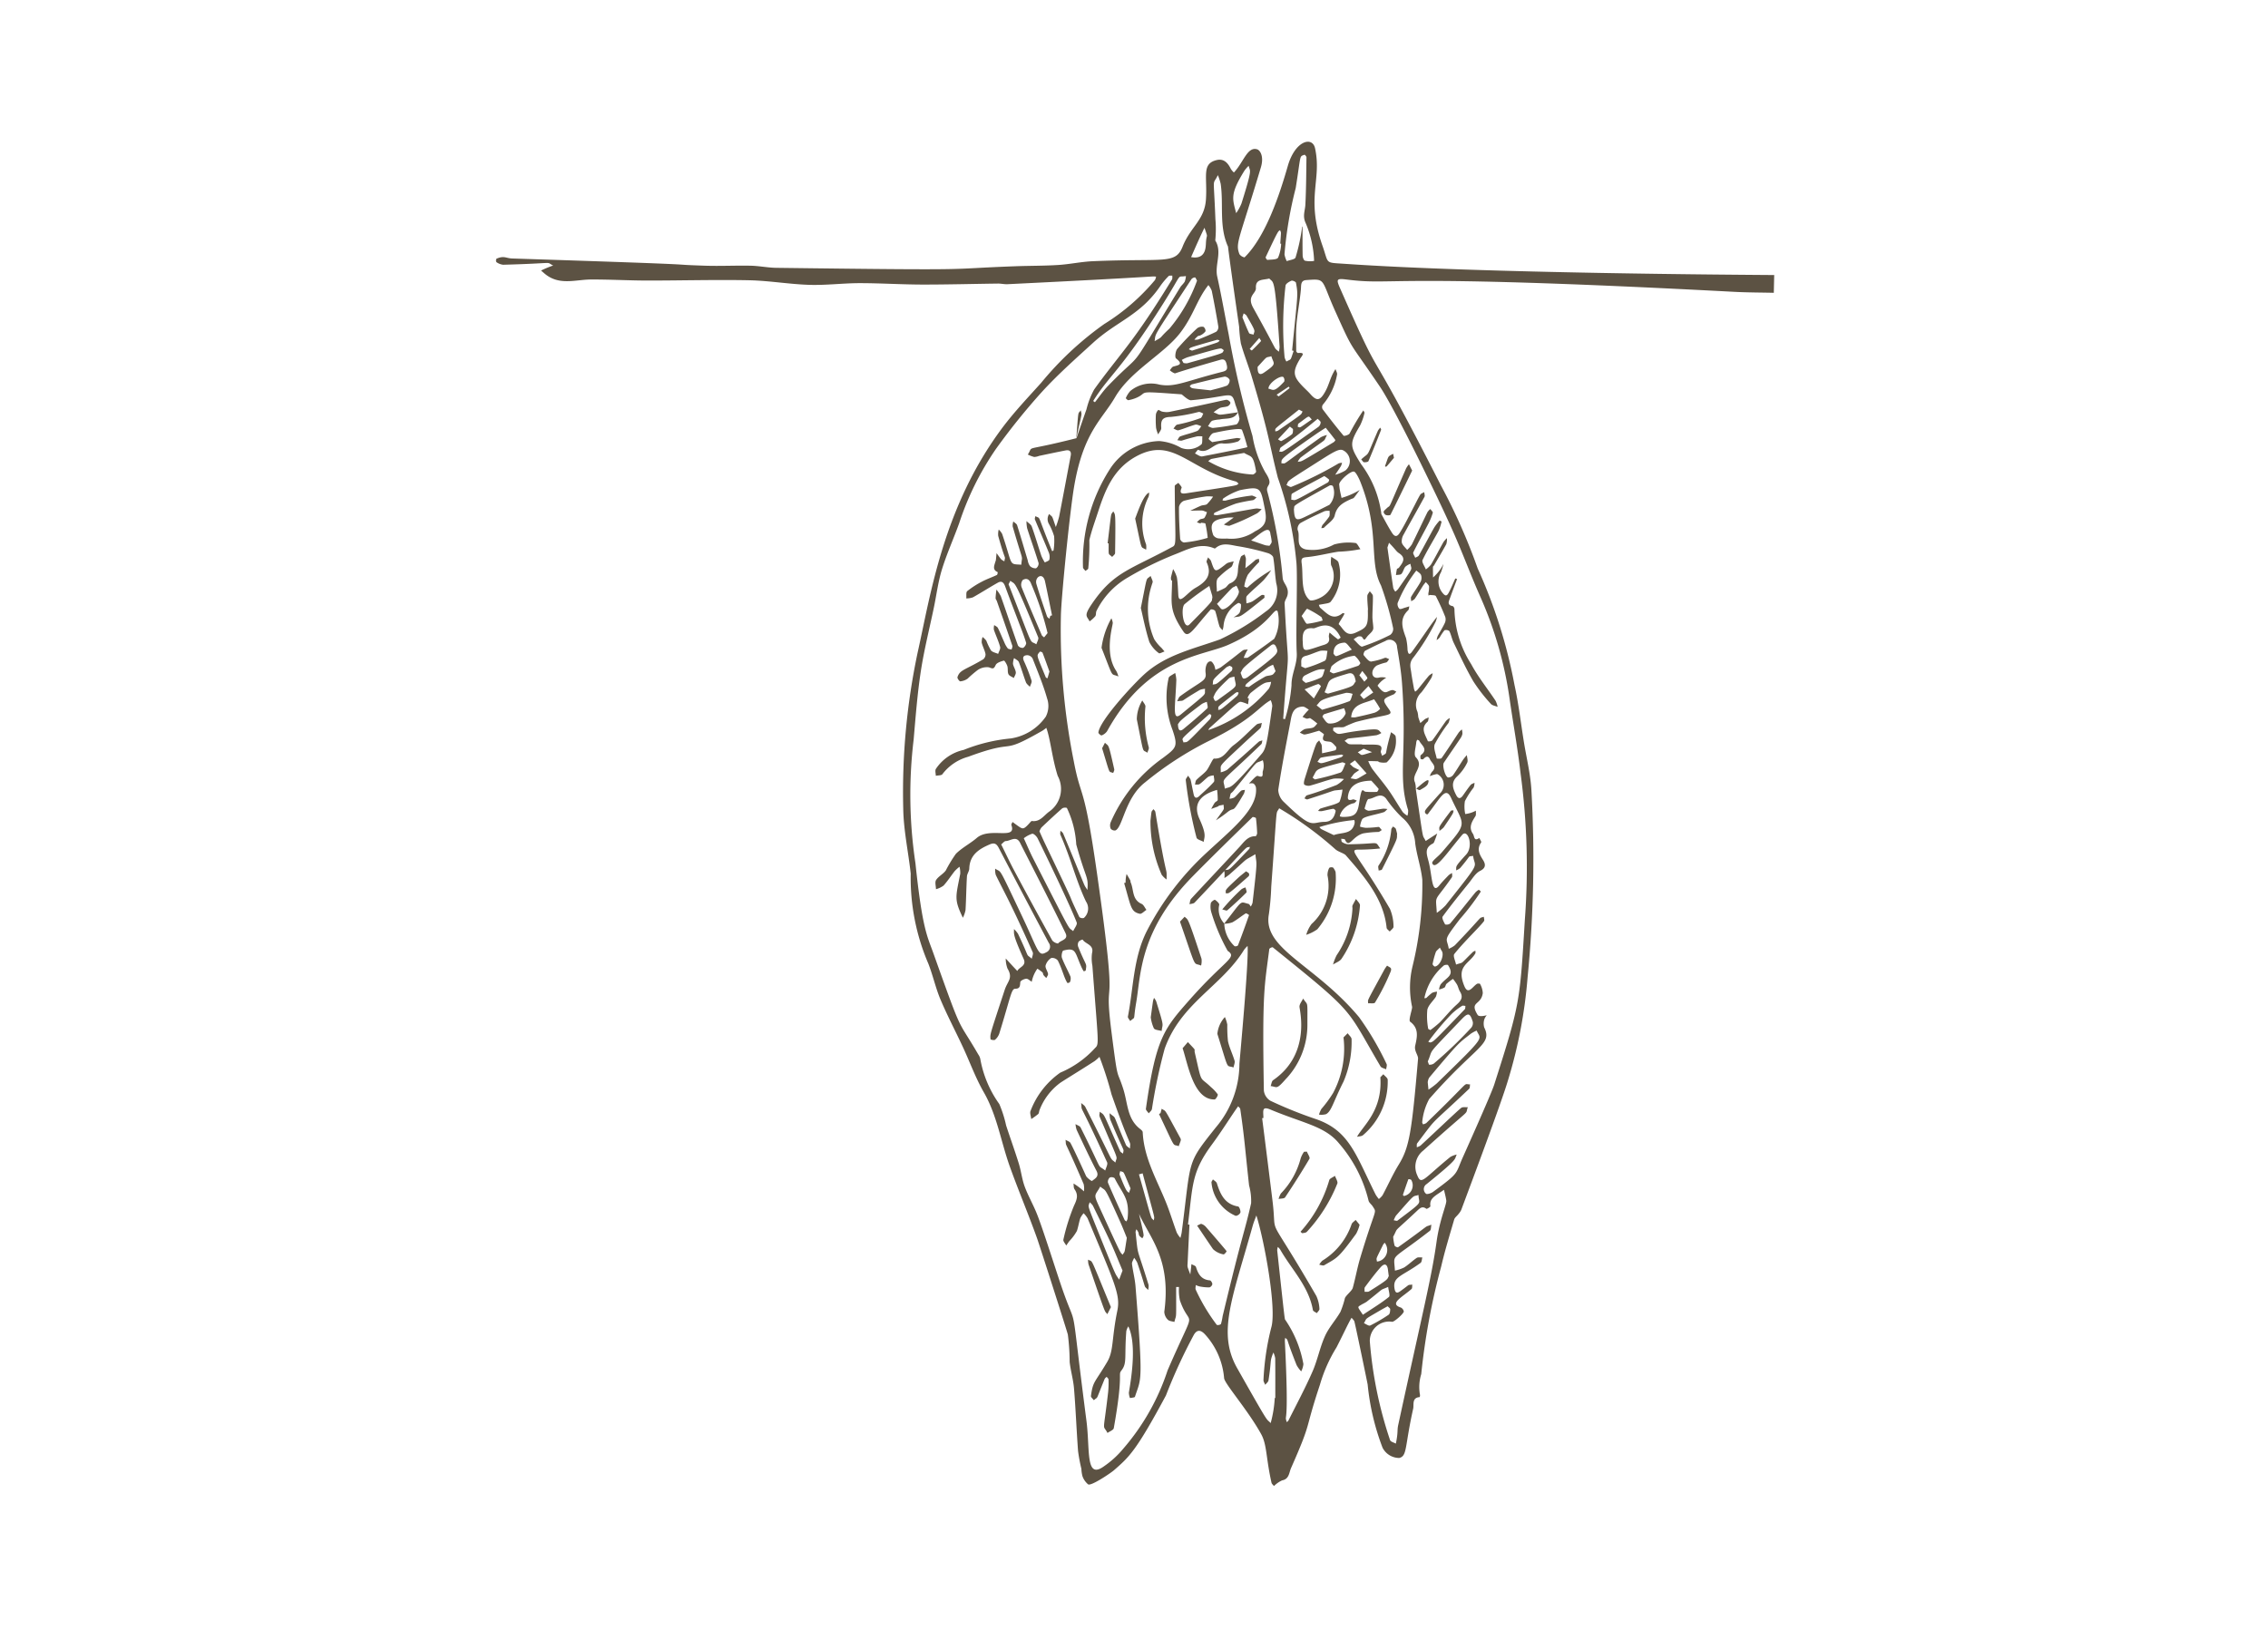 <svg xmlns="http://www.w3.org/2000/svg" xmlns:xlink="http://www.w3.org/1999/xlink" width="160" height="115" viewBox="0 0 160 115"><defs><clipPath id="clip-path"><rect id="Rect&#xE1;ngulo_14882" data-name="Rect&#xE1;ngulo 14882" width="160" height="115" transform="translate(99 8086)" fill="#fff" stroke="#707070" stroke-width="1"></rect></clipPath></defs><g id="Enmascarar_grupo_18262" data-name="Enmascarar grupo 18262" transform="translate(-99 -8086)" clip-path="url(#clip-path)"><path id="Trazado_61228" data-name="Trazado 61228" d="M1092.146,9.406c-2.492-.02-20.562-.121-30.287-.791-1.45-.1-1.119.035-1.579-1.273-1.2-3.41-.03-4.621-.526-6.883-.189-.861-1.406-.544-1.921,1.249-.577,2.011-1.553,4.979-3.053,6.452a.573.573,0,0,1-.36-.228c-.3-.8-.042-.917,1.514-6.127.234-.784-.065-1.2-.255-1.266-.7-.231-.974.927-1.649,1.632a1.262,1.262,0,0,1-.214-.248c-.206-.422-.489-.749-1-.629-1.081.254-.65,1.16-.759,2.786-.1,1.455-1.091,1.921-1.645,3.318-.51,1.286-1.289.811-6.344,1.033-.813.036-1.619.214-2.432.265-.992.063-1.988.052-2.982.088-5.471.2-1.826.305-16.9.113-.6-.007-1.205-.136-1.809-.149-1.066-.022-2.133.033-3.2,0-3.476-.117,1.932-.007-13.632-.51-.44-.014-.567-.221-1.107.017a.281.281,0,0,0-.009.235,1.016,1.016,0,0,0,.477.19c3.921-.107,2.923-.238,3.531.053a7.487,7.487,0,0,0-.855.356c.128.107.25.221.384.319.985.723,2.078.318,3.139.313,1.336-.006,2.672.072,4.008.074,2.377,0,4.754-.068,7.13-.021,1.423.028,2.841.279,4.264.324,1.182.037,2.369-.119,3.554-.12,1.5,0,3,.1,4.5.1,1.755,0,3.511-.048,5.266-.07.221,0,.445.055.665.044,11.045-.54,10.033-.571,10.478-.534a.744.744,0,0,1-.074.238,14.8,14.8,0,0,1-3.585,3.109,22.9,22.9,0,0,0-4.452,4.152c-.919,1.023-1.873,2.024-2.7,3.122-4.2,5.595-5.1,11.85-6,15.864a47.462,47.462,0,0,0-1.025,11.03c.021,1.537.361,3.069.528,4.606a15.334,15.334,0,0,0,1.241,6.347c.325.828.512,1.712.857,2.531.476,1.129,1.05,2.216,1.568,3.328.5,1.069.9,2.193,1.483,3.21.946,1.645,1.215,3.5,1.84,5.247.606,1.69,1.307,3.347,1.913,5.037.18.5,2.1,6.492,2.183,6.823a15.647,15.647,0,0,1,.128,1.935c.07.631.257,1.25.308,1.882.12,1.467.176,2.939.285,4.407a12.088,12.088,0,0,0,.235,1.253,2.327,2.327,0,0,0,.075.515,1.315,1.315,0,0,0,.4.578c.214.138,1.619-.813,1.827-1,1.056-.927,1.537-1.314,3.662-5.272a37.862,37.862,0,0,1,1.975-4.289c.182-.3.421-.412.787-.015a5.2,5.2,0,0,1,1.342,3.084c.046.408,1.676,2.243,2.619,3.957.407.739.335,1.7.725,3.42.02.086.114.156.173.233a2.047,2.047,0,0,1,.575-.4c.5-.089.486-.541.631-.869,1.528-3.462.9-2.467,2.038-5.881a10.522,10.522,0,0,1,1.173-2.64c.561-1.1.769-1.584,1.053-2.08a1.247,1.247,0,0,1,.194.229c.044.085.945,4.452.946,4.478a17.154,17.154,0,0,0,1.051,4.46,1.327,1.327,0,0,0,1.178.723c.575-.146.378-.785.982-3.477.064-.284-.105-.777.456-.817a.284.284,0,0,0,.023-.166,3.072,3.072,0,0,1,.089-1.454,47.812,47.812,0,0,1,1.411-7.607c.258-1.111.593-2.2.913-3.3.043-.145.2-.254.3-.385a1.276,1.276,0,0,0,.2-.3c.764-2.048,2.79-7.453,3.279-9.082a33.939,33.939,0,0,0,1.4-7.316,85.541,85.541,0,0,0,.268-13.248c-.069-1.136-.35-2.259-.532-3.388-.216-1.333-.368-2.68-.659-4a35.9,35.9,0,0,0-2.594-8.214,41.822,41.822,0,0,0-2.608-5.887c-5.818-11.436-3.7-6.169-7.1-13.88-.282-.642-.257-.715.433-.629,3.589.452,2.088-.469,27.357.87.934.05,1.87.047,2.805.069Zm-25.281,36.263a1.579,1.579,0,0,0-.065-.477c-.282-.589.7-1.1.065-1.761-.176-.183.008-.714.033-1.085a.511.511,0,0,1,.067-.153c.048.024.123.035.141.073.15.32.664.6.114,1.009-.049.037-.035.178-.021.266,0,.02.16.055.186.027.167-.179.342-.288.472,0s.543.519.144.892a.966.966,0,0,0-.148.3c.1-.033.195-.074.3-.1s.206-.062.262-.023a.849.849,0,0,1,.121,1.375c-1.022,1.152-1.06,1.156-1.021,1.326.012.054.129.136.156.123.066-.034.107-.116.157-.18.818-1.057,1.147-1.8,1.526-.976.952,2.064,1.231,1.627-.653,3.83-.278.325-.74.626-.676.78.217.527,1.008-.7,2.1-2,.408-.487.828.792.292,1.376-.864.942-.672.814-.712,1.118a.956.956,0,0,0,.284-.16c.875-1.025.479-.774.916-.863.114.927.667.2-1.947,3.5a4.018,4.018,0,0,1-.615.522c-.071-1.357-.24-.634,1.058-2.5.051-.073.016-.2.021-.308a1.12,1.12,0,0,0-.237.147c-.226.233-.456.466-.659.719-.554.693-.494-.64-.759-1.673-.126-.494-.329-.965.3-1.276.085-.042.121-.2.166-.307.054-.131.094-.268.139-.4-.433.279-.23.148-.812.528-.269-.571-.1.338-.7-3.676Zm-11.71,4.083c-.014.049-.013.113-.044.146-1.7,1.772-1.292,1.383-1.763,1.51a2.091,2.091,0,0,1,.012.544,3.665,3.665,0,0,0,.349-.245c1.519-1.341.862-.862,1.837-1.437.076.842.178.14-.2,3.422a.962.962,0,0,1-.126.27c-.052-.064-.094-.169-.158-.185-.65-.161-.361-.337-1.724,1.4a1.812,1.812,0,0,0,.585-.1c.329-.182.62-.431.94-.631.04-.025.239.108.234.122q-.374,1.077-.783,2.142a.275.275,0,0,1-.236.051,2.286,2.286,0,0,1-.728-1.6,1.449,1.449,0,0,1-.355-1.321c.027-.08-.171-.272-.3-.351-.041-.025-.278.138-.294.237a1.4,1.4,0,0,0,.039.653,13.6,13.6,0,0,0,1.15,2.71c.711.487-.155.589-2.685,3.453-1.8,2.04-2.373,2.694-3.083,7.687-.014.1.127.217.2.326.077-.1.2-.192.224-.3a38.447,38.447,0,0,1,.9-4.261c1.151-3.236,4.018-4.4,5.6-6.976a1.947,1.947,0,0,1,.248-.273c.1,1.073-.575,8.189-.575,8.332a6.975,6.975,0,0,1-1.67,4.478c-2.1,2.641-1.717,2.158-2.4,7.381-.018.137-.06.272-.09.407a1.816,1.816,0,0,1-.261-.377c-.27-.732-.493-1.483-.788-2.2-.651-1.589-1.53-3.1-1.613-4.878,0-.081-.107-.173-.185-.233-.925-.714-.857-1.791-1.192-2.836-.463-1.445-.356-.34-.811-3.882-.645-5.014.574.008-1.031-11.271-.936-6.58-1.117-5.171-1.644-7.956a46.97,46.97,0,0,1-.91-10.218c.009-1.181.621-7.312.932-9.151.656-3.869,1.971-4.731,2.889-6.312,1.082-1.862,3.435-3.037,4.585-4.528.969-1.257,1.174-2.346,2-3.386a1.428,1.428,0,0,1,.237.4q.257,1.265.466,2.539a.42.42,0,0,1-.156.355c-.407.2-.833.373-1.256.542a.884.884,0,0,1-.28.014,2.18,2.18,0,0,1,.236-.24c.056-.042.148-.034.208-.073a.945.945,0,0,0,.343-.28.359.359,0,0,0-.149-.313.572.572,0,0,0-.437.1,18.028,18.028,0,0,0-1.409,1.457c-.128.153-.182.6-.085.673.55.437.168.47-.192.575-.1.029-.167.169-.249.258a1.113,1.113,0,0,0,.336.217c.091.019-.263.044,3.237-.956.324-.093.394.121.451.389.061.287-.024.386-.3.457-2.653.672-3.344,1.113-4.453.909a2.294,2.294,0,0,0-2.058.451,1.745,1.745,0,0,0-.315.5c-.008.016.128.157.179.147a2.586,2.586,0,0,0,.594-.18c.875-.4-.194-.477,3.148-.234.053,0,.467.438.685.418,2.92-.263,2.832-.767,3.135.339a5.258,5.258,0,0,1,.277.969c-.02.146-.126.375-.232.4a16.286,16.286,0,0,1-1.617.245c-.119.013-.249-.077-.374-.12.1-.133.168-.314.3-.387a2.148,2.148,0,0,1,.519-.088c.455-.109,1.015.041,1.3-.509-1.642.237-1.153.207-1.72.006a2.346,2.346,0,0,1,.436-.306c.174-.072.383-.059.559-.127.088-.034.2-.177.188-.253s-.153-.182-.249-.2c-.115-.016-.565.132-4.074.856a1.365,1.365,0,0,1-.485-.023c-.1-.017-.25-.141-.278-.115a.555.555,0,0,0-.17.328,6.427,6.427,0,0,0,.013.935,2.115,2.115,0,0,0,.147.46c.078-.153.23-.312.219-.459-.039-.513.045-.766.676-.774a12.86,12.86,0,0,0,1.96-.351c.1-.017.22.071.331.111-.058.108-.092.249-.181.316a10.464,10.464,0,0,1-1.663.467c-.106.031-.176.182-.263.278.12.044.257.149.357.12.4-.112.782-.285,1.183-.394.125-.033.285.067.429.106-.1.117-.176.291-.3.34-.387.15-.8.239-1.187.38-.09.032-.14.177-.208.271.521.051-.083.092,1.386-.271a1.61,1.61,0,0,1,.381,0c-.023.2.023.51-.081.573a1.42,1.42,0,0,1-1.419.238,3.665,3.665,0,0,0-1.546-.482,4.3,4.3,0,0,0-3.476,1.975,12.053,12.053,0,0,0-1.9,6.938c0,.085.112.168.172.252.07-.06.189-.111.2-.181a16.549,16.549,0,0,0,.075-1.988c.154-.674.4-1.329.613-1.989.508-1.561,1.082-3.034,2.668-3.911,2.609-1.443,3.665.864,7.05,1.757.074.019.133.1.2.146-.207.151.338.064-3.683.685-.279.043-.529.046-.339-.379.032-.071-.145-.235-.225-.357-.09.076-.259.153-.259.229.016,3.683.15,4.118-.128,4.269-3.05,1.66-4.179,1.767-5.741,4.078-.573.847-.317.823-.138,1.2a2.414,2.414,0,0,0,.4-.361c.071-.1.03-.269.089-.382a5.59,5.59,0,0,1,2.2-2.347,23.807,23.807,0,0,1,3.258-1.609c.9-.337,1.817-.9,2.863-.448.02.009.06-.01.08-.028.507-.433,1.085-.2,1.616-.123a17,17,0,0,1,2.069.481c.149.04.362.185.382.309.1.6.117,1.216.21,1.818a1.776,1.776,0,0,1-.719,1.981,17.382,17.382,0,0,1-3.24,1.978c-1.854.665-3.806,1.075-5.318,2.437-.881.794-3.192,3.32-3.269,4.139-.006.064.186.221.228.2a.822.822,0,0,0,.383-.294c2.9-5.249,6.692-5.272,8.56-6.1,2.951-1.305,3.194-2.685,3.472-2.367a2.766,2.766,0,0,1-.238,1.942c-.6.452-1.221.888-1.843,1.317-.076.052-.207.023-.312.033a3.764,3.764,0,0,1,.291-.6c-.527.1.09-.235-1.9,1.263a1.944,1.944,0,0,1-.388.177,1.487,1.487,0,0,0-.09-.332c-.055-.1-.146-.255-.232-.263-.324-.026-.408.52-.368.809.081.589-.282.545-1.8,1.652-.1.074-.141.235-.209.356.67-.1-.026.156,1.6-.8a1.208,1.208,0,0,1,.374-.08c-.077.511.354.106-1.7,1.8-.643.53-.4-.522-.329-2.431a2.371,2.371,0,0,0-.082-.486c-.526.325-.428.211-.511.6a6.39,6.39,0,0,0,.326,3.423c.39,1.161.28,1.245-.662,1.958a10.817,10.817,0,0,0-3.7,4.547.6.6,0,0,0,0,.46.357.357,0,0,0,.335.12c.53-.247.668-2.293,2.092-3.394a24.139,24.139,0,0,1,4.457-2.9c3.2-1.575,3.518-2.405,4.4-2.894a1.125,1.125,0,0,1,.113.41c-.362,2.572-.44,3.018-.749,3.375-2.338,2.7-2.09,2.248-2.6,2.458-.084-.909-.614-.07,2.57-3.137.06-.058.056-.181.081-.274-.452.171.271-.309-2.486,2.078a1.5,1.5,0,0,1-.456.178c.061-.612-.355-.189,1.549-1.971,1.6-1.5,1.2-.977,1.361-1.512-.13.038-.294.038-.386.12-.544.479-1.034,1.028-1.615,1.453-.443.324-.667.988-1.376.94-.1-.007-.36.657-.554.874s-.472.408-.689.631c-.073.075-.072.22-.105.333.114-.011.255.016.336-.042.217-.155.4-.362.613-.516a1.066,1.066,0,0,1,.375-.092c.006.159.082.381.005.466-.315.353-.675.666-1.022.99-.2.189-.344.148-.4-.127-.286-1.353-.149-.917-.389-1.313-.059.106-.176.218-.166.318a29.109,29.109,0,0,0,.759,4.057c.035.136.331.2.506.3.04-.359.224-.471-.3-1.622-.4-.881-.161-1.649,1.245-2.047a5.482,5.482,0,0,1,.044.708c0,.073-.16.127-.218.21a4.681,4.681,0,0,0-.24.426c.161-.058.323-.115.483-.176.026-.01.042-.049.068-.055.106-.025.215-.043.323-.064,0,.412.166.109-.544,1.1a9.213,9.213,0,0,0,.862-.617c.517-.379.224.25,1.113-1.264a1.041,1.041,0,0,0,.072-.27c-.092.02-.208.011-.271.065-.168.145-.3.333-.473.472a.905.905,0,0,1-.343.091c.114-.552.052-.276.288-.566,1.965-2.422,1.392-1.824,2.061-2.154a1.258,1.258,0,0,1-.006.8c-.028.192.095.475-.342.309-.125-.048-.417.341-.632.529.115,0,.257-.033.339.021a.454.454,0,0,1,.161.307c.124,1.493-1.705,2.9-3.547,4.617a19.869,19.869,0,0,0-4.139,5.439c-.977,1.9-.954,4.032-1.351,6.066-.018.092.106.211.163.317.424-.389.18.1.424-1.321.336-1.955.212-5.058,4.01-8.92,1.378-1.4,2.788-2.772,4.193-4.147.032-.031.238.034.243.069.044.352.07.707.084,1.062,0,.072-.07.213-.106.212-.568-.007-.827.422-1.153.774-1.128,1.217-2.269,2.421-3.395,3.64-.084.09-.083.258-.122.39.125-.038.29-.038.368-.12,4.188-4.412,3.457-3.808,3.91-3.936m-12.25-28.829c-3.9.993-2.975.452-3.43,1.154a2.24,2.24,0,0,0,.451.172,1.079,1.079,0,0,0,.345-.077c.621-.13,1.242-.264,1.865-.384.29-.056.424.068.365.375-.272,1.429-.536,2.859-.815,4.286a6.553,6.553,0,0,1-.236.743c-.315-.917-.2-.651-.47-.92a.668.668,0,0,0-.01.711,4.419,4.419,0,0,1,.36.856,4.271,4.271,0,0,1-.038.991c0,.025-.062.045-.1.068-1.155-2.815-.75-2.221-1.182-2.477-.013.08-.059.173-.033.237.322.78.662,1.552.978,2.335a.832.832,0,0,1,.039.5c-.024.088-.207.134-.318.2a3.109,3.109,0,0,1-.243-.46c-.231-.69-.433-1.391-.679-2.076-.055-.153-.245-.257-.373-.384a2.343,2.343,0,0,0,.049.514c.263.818.554,1.628.806,2.45a.416.416,0,0,1-.179.365.562.562,0,0,1-.427-.154.955.955,0,0,1-.162-.409c-.248-.825-.487-1.653-.747-2.474-.034-.106-.177-.178-.269-.266a.931.931,0,0,0-.045.351c.807,2.8.667,1.875.609,2.7-.914-.065-.572.135-1.351-2.171a1.206,1.206,0,0,0-.243-.31,1.326,1.326,0,0,0-.036.446c.547,1.971.512,1.317.433,1.8-.272-.177-.13-.01-.55-.581-.015.163-.028.327-.047.49a.844.844,0,0,1-.04.127c-.075.27-.221.555.167.723.01,0-.013.179-.055.2-.347.164-.714.289-1.051.468a6.272,6.272,0,0,0-1.04.67c-.1.08-.05.339-.068.516a1.4,1.4,0,0,0,.466-.075c.591-.331,1.164-.7,1.753-1.031.276-.157.423-.021.525.263.3.825.619,1.64.93,2.46.189.5.391,1,.546,1.508.03.1-.1.31-.216.365a.4.4,0,0,1-.358-.163c-.416-1.157-.8-2.324-1.211-3.483a2.215,2.215,0,0,0-.313-.466c-.02.2-.05.4-.055.607,0,.067.064.133.088.2.367,1.051.735,2.1,1.092,3.156.025.075-.031.177-.05.267-.094-.027-.223-.025-.276-.087a1.814,1.814,0,0,1-.239-.422c-.154-.338-.289-.685-.455-1.017-.044-.088-.17-.135-.258-.2a.876.876,0,0,0-.023.328c.139.406.327.8.44,1.21.039.141-.087.328-.138.494-.174-.079-.4-.115-.509-.248a4.505,4.505,0,0,1-.326-.681,1.292,1.292,0,0,0-.265-.262,1.074,1.074,0,0,0-.061.4c.068.272.212.526.268.8a.442.442,0,0,1-.162.374c-1.3.772-1.649.73-1.817,1.262-.024.075.14.3.2.293a1.07,1.07,0,0,0,.518-.191,8.283,8.283,0,0,1,.7-.6,1.15,1.15,0,0,1,.8-.2c.284.107.343.133.479-.161.076-.164.365-.253.577-.311.046-.012.2.241.246.39.055.182,0,.4.078.568.057.122.248.182.379.269.051-.136.157-.279.14-.406-.026-.2-.161-.386-.2-.588a1.2,1.2,0,0,1,.078-.413c.115.093.288.163.336.283.187.467.322.954.5,1.425.048.125.184.217.279.324.043-.148.156-.319.118-.44a12.212,12.212,0,0,0-.533-1.369c-.144-.313-.006-.429.261-.424a.462.462,0,0,1,.345.233c.365.933.752,1.862,1.026,2.823a1.638,1.638,0,0,1-.093,1.276,3.684,3.684,0,0,1-2.473,1.541,11.843,11.843,0,0,0-3.319.807A3.173,3.173,0,0,0,1033,44.26c-.065.126,0,.317,0,.478.16-.036.4-.017.466-.115a3.411,3.411,0,0,1,1.816-1.227c3.642-1.349,2.069-.026,5.243-1.841a2.953,2.953,0,0,0,.271-.2c.3.819.4,2.118.805,3.39a1.948,1.948,0,0,1-.6,2.519c-.388.28-.65.749-1.233.662-.055-.009-.4.5-.609.517-.143.013-.285-.112-.746-.446-.03.072-.1.16-.082.214.4,1.1-1.518.115-2.439.91-.466.4-1.041.688-1.473,1.12a9.2,9.2,0,0,0-.712,1.173c-.185.257-.515.413-.686.676-.1.154-.012.428-.009.649a1.6,1.6,0,0,0,.533-.253c.288-.316.519-.683.786-1.02a2.81,2.81,0,0,1,.342-.312,1.754,1.754,0,0,1,.051.5c-.325,1.661-.44,1.8.186,3.1a2.087,2.087,0,0,0,.187-.539c.046-.792.052-1.586.1-2.378.01-.186.159-.365.164-.55.03-.964.675-1.38,1.449-1.71.319-.136.477-.045.631.25q1.749,3.352,3.524,6.691a.436.436,0,0,1-.175.674c-.568.325-.533-.076-1.692-2.52-1.778-3.75-1.425-3.042-1.909-3.383a1.308,1.308,0,0,0,.041.442c.562,1.163.99,1.827,2.607,5.456.053.12-.04.3-.066.459-.489-.437-.051.185-.968-1.754a1.684,1.684,0,0,0-.291-.341c.025.358-.14.266.685,2.107.223.5-.309.563-.448.85-.411-.436-.2-.209-.816-.88a2.038,2.038,0,0,0,.123.706c.416.7,0,.886-.2,1.522-1.083,3.3-1.027,3.084-.994,3.475,0,.024.256.084.313.034a1.006,1.006,0,0,0,.3-.43c.795-2.56.849-3.168,1.119-3.171.356,0,.344-.2.366-.468.008-.1.267-.227.419-.239.123-.01.258.137.388.214a2.369,2.369,0,0,1,.4-.924,3.4,3.4,0,0,1,.355.258c.048.044.04.145.081.2a1.59,1.59,0,0,0,.195.2c.043-.1.136-.207.12-.294-.037-.2-.21-.412-.174-.586a.931.931,0,0,1,.4-.532.511.511,0,0,1,.464.179c.317.62.449,1.252.678,1.586.01.014.167-.03.178-.07a.623.623,0,0,0,.039-.375c-.19-.448-.435-.873-.605-1.327-.056-.149.019-.5.1-.517.9-.235.8.095,1.26,1.129a2.612,2.612,0,0,0,.172.329c.007.011.142-.028.146-.054.085-.568.059-.2-.535-1.681a.44.44,0,0,1,.035-.349.576.576,0,0,1,.281-.15c.2.329.823.353.663.963a2.829,2.829,0,0,0,.027.889c.417,5.559.491,5.509.188,5.8a6.944,6.944,0,0,1-2.452,1.736,5.811,5.811,0,0,0-2.095,2.692c-.074.151.026.388.045.585a5.407,5.407,0,0,0,.486-.351c.058-.051.063-.164.086-.25a4.3,4.3,0,0,1,1.4-1.9c.09-.088,1.331-.836,2.5-1.59a2.926,2.926,0,0,0,.341-.3,25.21,25.21,0,0,1,.852,2.655c1.5,4.279,1.319,3.08,1.3,3.816-.1-.085-.236-.151-.282-.258-1.062-2.466-.6-1.741-1.151-2.234a1.545,1.545,0,0,0,.045.452c1.1,2.627.946,1.938.9,2.4-.071-.058-.173-.1-.207-.176-1.305-2.9-1.03-2.47-1.438-2.781-.022.409-.13.053.352,1.187,1.053,2.481.852,1.879.752,2.4-.48-.443.078.407-2.121-3.924-.058-.114-.194-.188-.294-.28.1.815-.309-.531,1.829,4.181.066.145-.081.387-.129.584-.663-.526-.026.381-1.738-3.035-.056-.112-.237-.161-.36-.24a1.7,1.7,0,0,0,.081.408c.456.968.907,1.939,1.4,2.891.207.4-.1.539-.313.709-.032.026-.33-.189-.422-.342,0,0-.789-1.752-1.1-2.332-.057-.107-.231-.152-.351-.225.081.635-.22-.371,1.279,3.121a1.483,1.483,0,0,1,.021.514,4.6,4.6,0,0,0-.737-.555c.02.136,0,.3.068.4.285.408.181.718-.03,1.162a14.051,14.051,0,0,0-.752,2.4c-.03.112.132.276.2.415.073-.1.143-.212.221-.312a3.5,3.5,0,0,0,.532-.713c.1-.292.143-.6.239-.9a1.5,1.5,0,0,1,.236-.352,1.726,1.726,0,0,1,.281.36c1.9,4.554,2.326,5.388,2.1,6.5-.418,2.027-.246,2.832-.72,3.633-.895,1.511-1,1.339-1.144,2.4-.012.091.133.2.205.3.35-.318.079.154.761-1.5.025-.06.093-.1.141-.154.047.064.132.128.133.193a6.773,6.773,0,0,1-.027.889c-.353,3.064-.4,2.2-.046,2.881.154-.112.419-.205.444-.341.708-3.965.268-3.713.54-4.068.412-.538.2-.892.343-2.776a1.163,1.163,0,0,1,.141-.336c.569,1.182.263,3.379.04,4.675a1.111,1.111,0,0,0,.08.385c.122-.03.33-.032.35-.095.438-1.365.592-.811.039-7.787-.042-.531-.185-1.054-.248-1.584-.016-.136.1-.288.149-.433a1.731,1.731,0,0,1,.224.351c.719,2.128.4,1.518.762,1.922a.965.965,0,0,0,.035-.355c-.888-2.891-.712-1.85-.919-3.727a.544.544,0,0,1,.06-.2,1.275,1.275,0,0,1,.132.2c.035.081.029.185.076.255a.989.989,0,0,0,.217.18c.109-.277.174.083-.24-1.727.78,1.736,2.279,3.193,1.782,6.911a.835.835,0,0,0,.249.559c.1.106.3.11.462.16.152-.635.126.055.126-2.467l.2,0a3.457,3.457,0,0,0,.062.936c.765,2.2,1.256.046-.865,4.943a16.1,16.1,0,0,1-3.134,5.535,6.571,6.571,0,0,1-1.361,1.24c-1.319.954-.964-1.16-1.231-3.217-1.234-9.511-.532-5.874-1.761-9.47-.436-1.275-1.31-4.064-1.729-5.115-.261-.657-.621-1.276-.866-1.938-.194-.524-.252-1.1-.418-1.632-.279-.9-.6-1.785-.893-2.681a8.388,8.388,0,0,0-.479-1.509,7.816,7.816,0,0,1-1.341-3.173.845.845,0,0,0-.142-.324c-1.56-2.691-1.015-1.107-3.18-7.175-.41-1.15-.767-1.662-1.255-6.327a32.46,32.46,0,0,1-.127-8.709c.14-1.613.263-3.232.507-4.831.231-1.512.61-3,.922-4.5.187-.9.3-1.819.57-2.691.343-1.111.828-2.176,1.221-3.273a20.43,20.43,0,0,1,2.583-5.215,46.649,46.649,0,0,1,3.258-4.043c1.118-1.223,2.369-2.329,3.595-3.449,1.7-1.55,3.34-1.929,4.762-4.033a5.292,5.292,0,0,1,.573-.679c.047-.048.171-.023.259-.032-.007.094.018.208-.026.28-.775,1.262-1.773,2.85-2.88,4.334-.858,1.15-1.778,2.254-2.608,3.423a5.7,5.7,0,0,0-.543,1.4c-.239.673-.47,1.349-.7,2.023Zm26.86,9.944-.131-.049c-.152.332-.289.672-.459.994-.134.252-.241.287-.464,0a1.271,1.271,0,0,1-.086-1.43,5.228,5.228,0,0,0,.175-.592,3.036,3.036,0,0,1-.738.961c0-.248-.01-.5-.006-.744,0-.036.054-.069.076-.107.291-.5.591-1,.865-1.5a1.175,1.175,0,0,0,.045-.424,1.666,1.666,0,0,0-.242.272c-.3.528-.573,1.069-.879,1.591a1.724,1.724,0,0,1-.367.342c-.085-.225-.3-.512-.232-.662.335-.7.758-1.367,1.129-2.055a3.217,3.217,0,0,0,.213-.657.347.347,0,0,0-.14-.067,3.487,3.487,0,0,0-.395.514c-.363.645-.7,1.3-1.068,1.946-.044.077-.169.108-.256.16-.049-.128-.177-.3-.136-.379.339-.686.716-1.353,1.068-2.033a4.206,4.206,0,0,0,.308-.76c.019-.067-.113-.177-.175-.267a1.063,1.063,0,0,0-.2.218c-.371.758-.727,1.523-1.1,2.277a2.086,2.086,0,0,1-.334.389c-.132-.172-.33-.327-.378-.52a.911.911,0,0,1,.137-.575c.479-.886.982-1.759,1.462-2.645.046-.085-.008-.224-.016-.338-.1.062-.235.1-.287.191-.181.306-.33.63-.5.946-.282.538-.546,1.087-.86,1.606-.122.2-.323.6-.618.142-.273-.421-.5-.869-.747-1.308a.319.319,0,0,1-.024-.131A7.441,7.441,0,0,0,1063,22.747c-.807-1.294-.838-1.427-.068-2.73a3.97,3.97,0,0,0,.307-.872c.015-.051-.05-.126-.078-.189a15.856,15.856,0,0,0-.972,1.636c-.065.1-.385.193-.422.149-.512-.608-1-1.237-1.48-1.872a.32.32,0,0,1,.01-.309,4.436,4.436,0,0,0,1.008-2.12c.033-.115-.069-.267-.108-.4-.431.666-.426,1.144-.835,1.775-.315.485-.545.438-.947-.02-.166-.189-.358-.355-.533-.538-.667-.692-.745-1.023-.18-1.949.127-.208.414-.458-.153-.4-.038,0-.123-.091-.123-.14,0-.637-.032-1.278.022-1.911.07-.812.235-1.615.307-2.427.028-.312-.033-.639.381-.669,1.432-.1,1-.1,2.075,2.269,1.306,2.893.862,1.91,3.123,5.256.777,1.149,2.574,4.79,2.866,5.386.784,1.6,1.563,3.2,2.287,4.823.678,1.521,1.25,3.089,1.927,4.611a27.167,27.167,0,0,1,2.067,7.212c.251,1.748.569,3.489.772,5.242a49.658,49.658,0,0,1,.3,10.369c-.351,5.805-.346,5.926-2.159,11.6-.22.688-2.18,5.049-2.206,5.107-.56,1.243-.2,1.057-2.111,2.461-.134.1-.437.191-.49.132a.417.417,0,0,1,.037-.682c2.3-1.863,1.932-1.7,2.126-2.086a1.548,1.548,0,0,0-.453.171c-1.909,1.557-2.041,2.011-2.329,1.3a1.446,1.446,0,0,1,.423-1.755c3.62-3.267,2.9-2.391,3.142-3.058-.16.014-.366-.031-.471.053-.324.258-1.653,1.538-2.868,2.658a.921.921,0,0,1-.264.118c.009-.1-.017-.219.033-.284,1.532-2.023.706-1.035,3.661-3.841.063-.06.046-.206.066-.312-.563.013.242-.479-3.09,2.729a.67.67,0,0,1-.231.09c-.019-.053-.066-.113-.054-.158a4.234,4.234,0,0,1,.492-1.627c3.288-3.766,4.492-3.827,3.879-5.057a1.035,1.035,0,0,1,.011-.571.929.929,0,0,1,.172-.285c-.026.005-.535.152-.645-.024-.6-.971.242-.654.363-1.537a1.441,1.441,0,0,0-.194-.649c-.012-.03-.17-.04-.224,0-.31.2-.613.8-.88.159-.6-1.433.315-1.547.767-2.3.031-.052.011-.135.013-.2a.6.6,0,0,0-.174.082c-1,.972-.587.68-1.193.894-.049-.254-.228-.613-.123-.746.693-.875,1.834-1.95,2.094-2.321.047-.066-.006-.2-.014-.307-.439.166.172-.3-2.041,2.014a1.717,1.717,0,0,1-.43.245c-.132-.82-.468-.454.785-2.095a16.908,16.908,0,0,0,1.471-1.935c.009-.024-.124-.139-.144-.127a.893.893,0,0,0-.256.21c-.588.723-1.164,1.455-1.762,2.169a.432.432,0,0,1-.351.061c-.094-.174-.246-.458-.175-.555.59-.807,1.22-1.584,1.848-2.362.248-.307.468-.7.8-.864.475-.231.343-.544.189-.785-.26-.408-.432-.766-.122-1.219.035-.052-.083-.208-.13-.316-.39.278-.337-.13-.446-.288-.325-.469-.08-.849.171-1.244.063-.1.027-.261.036-.395a2.024,2.024,0,0,1-.752.238,2.513,2.513,0,0,1-.025-.906,5.8,5.8,0,0,1,.619-.965.947.947,0,0,0,.059-.333c-.092.049-.21.076-.27.15-.2.243-.371.5-.553.755s-.339.216-.467-.033c-.239-.467-.405-.908.1-1.353a3.334,3.334,0,0,0,.673-.936c.074-.135-.009-.355-.021-.537a3.706,3.706,0,0,0-.266.323c-.236.358-.45.731-.7,1.079a.451.451,0,0,1-.357.178c-.207-.044-.431-.853-.3-1.044.383-.573.778-1.137,1.162-1.709a.884.884,0,0,0,.146-.323,1.047,1.047,0,0,0-.04-.314,1.5,1.5,0,0,0-.219.216c-.4.6-.792,1.214-1.209,1.807-.044.062-.342.041-.345.023-.069-.342-.25-.75-.131-1.022a10.942,10.942,0,0,1,.964-1.482,1.128,1.128,0,0,0,.088-.348,1.167,1.167,0,0,0-.264.205c-.328.458-.636.93-.972,1.382a.427.427,0,0,1-.308.052c-.171-.45-.552-.9-.026-1.372.068-.061.06-.206.087-.311-.315.144-.167.031-.593.4-.05-.145-.109-.288-.147-.437a1.934,1.934,0,0,0-.053-.351,1.2,1.2,0,0,1,.284-1.387,11.5,11.5,0,0,0,.7-1.023,1.1,1.1,0,0,0,.086-.316,1.072,1.072,0,0,0-.263.17c-.278.329-.541.67-.813,1a1,1,0,0,1-.159.129.919.919,0,0,1-.08-.189c-.072-.4-.147-.79-.2-1.188-.052-.372-.173-.661.192-1.077a15.671,15.671,0,0,0,1.53-2.474,1.346,1.346,0,0,0,.093-.346c-.511.639-.885,1.255-1.757,2.456-.223.308-.286.081-.316-.13a4.168,4.168,0,0,0-.106-.833c-.249-.686-.5-1.347.149-1.961.061-.058.057-.184.084-.279-.1.031-.2.066-.3.093-.135.036-.319.135-.4.082a.488.488,0,0,1-.129-.4,9.355,9.355,0,0,1,1.323-2.3c.117.105.286.191.335.322a.627.627,0,0,1-.034.47c-.2.364-.454.7-.665,1.057-.046.079,0,.211,0,.319.087-.058.2-.1.256-.178.207-.306.391-.627.59-.939a2.679,2.679,0,0,1,.19-.236c.079.1.206.2.225.309a1.856,1.856,0,0,1-.049.481.922.922,0,0,0,.011.161c.037-.015.077-.048.111-.044.141.02.367.005.407.084a15.749,15.749,0,0,1,.662,1.461.6.6,0,0,1-.029.432c-.149.319-.343.617-.507.929a1.19,1.19,0,0,0-.07.282,1.115,1.115,0,0,0,.206-.178,3.779,3.779,0,0,1,.345-.516.367.367,0,0,1,.345.057c.13.263.181.564.309.827.446.915.872,1.844,1.386,2.721a11.549,11.549,0,0,0,1.228,1.581c.1.122.32.147.484.217a1.756,1.756,0,0,0-.145-.429c-.574-.865-1.237-1.681-1.725-2.592a7.46,7.46,0,0,1-1.178-3.878c0-.07-.068-.2-.122-.209-.425-.081-.272-.341-.189-.575.158-.44.324-.876.487-1.314M1056.54,56.946c.006-.047.2-.132.232-.106,5.96,4.807,5.1,4.16,7.6,8.4.065.109.26.141.4.209.011-.131.078-.293.024-.388a20.889,20.889,0,0,0-1.937-3.294c-3.1-3.711-6.814-4.805-6.363-7.256a17.962,17.962,0,0,0,.168-1.947c.453-6.159.3-5.008.559-5.534a24.737,24.737,0,0,1,3.973,2.9c.212.179.606.276.728.417,1.286,1.47,2.682,3.081,2.879,5.114.009.095.144.178.22.266.094-.115.278-.24.267-.344a3.231,3.231,0,0,0-.253-1.258c-2.213-3.777-2.895-4.135-2.31-4.178a13.779,13.779,0,0,0,1.626-.083c-.422-.575.059-.321-2.266-.294a.913.913,0,0,1-.432-.163c-.047-.028-.04-.149-.057-.227.09.016.24.005.262.053.307.677.5-.22,1.3-.433a7.29,7.29,0,0,1,1.061-.1c.085-.009.162-.088.243-.135-.334-.345.066-.183-1.108-.156a1.963,1.963,0,0,1-.429-.084,1.562,1.562,0,0,1,.155-.525c.15-.2.847-.288,1.512-.492.1-.031.18-.146.269-.222a1.445,1.445,0,0,0-.308-.026c-.339.043-.676.117-1.016.144a.5.5,0,0,1-.293-.154c.079-.243.174-.667.292-.676.4-.029.825-.511,1.229-.026a8.547,8.547,0,0,0,1.111,1.319,2.575,2.575,0,0,1,.944,1.847c.116.861.413,1.7.5,2.564a24.207,24.207,0,0,1-.69,6.1,6.4,6.4,0,0,0-.032,2.857c.029.161-.278.949-.135,1.055.632.468.493,1.07.355,1.688-.086.383.227.677.2.935-.445,5.18-.611,6.236-1.362,7.46-.424.692-.756,1.441-1.14,2.159a1.32,1.32,0,0,1-.262.266,2.3,2.3,0,0,1-.227-.313c-1.415-2.827-1.855-4.553-4.3-5.354a30.009,30.009,0,0,1-3.124-1.264.975.975,0,0,1-.462-.722c-.122-7.075.045-7.316.386-10m-.506,11.949.088-.011c0-.483-.137-.857.486-.6,2.326.978,3.853,1.167,4.856,2.4a9.609,9.609,0,0,1,2.075,4.025c.033.153.209.27.3.417.31.511.209-.027-.9,3.675-.2.68-.325,1.385-.513,2.071-.056.205-.479.522-.554.723a6.339,6.339,0,0,1-.313.962c-.337.588-.817,1.1-1.093,1.716-.362.8-.526,1.694-.88,2.5-.515,1.175-1.124,2.31-1.7,3.46-.022.045-.079.073-.12.109-.2-.725.194.758-.132-5.745a1.068,1.068,0,0,1,.03-.206c.279.275-.066-.253.8,1.927a2.163,2.163,0,0,0,.325.444,1.508,1.508,0,0,0,.155-.514,8.045,8.045,0,0,0-1.276-3.12c-.048-.063-.016.232-.572-4.9a.891.891,0,0,1,.043-.246,1.029,1.029,0,0,1,.162.175c.8,1.407,2.019,2.592,2.313,4.278.015.086.182.146.278.218.065-.1.2-.215.183-.307a2.467,2.467,0,0,0-.215-.9c-3.691-6.385-2.735-3.8-3.1-6.756q-.358-2.9-.727-5.794m7.456-35.861c.031,1.16-.061,1.238-.849,1.6-.7.324-.872-.279-1.2-.586-.04-.037.2-.377.312-.576.033-.061.064-.123.1-.185-.052-.006-.125-.038-.154-.015-.687.55-1.1,0-1.56-.381-.056-.047-.072-.142-.106-.215.571-.106.744-.108.84-.224a3.109,3.109,0,0,0,.55-2.753c-.035-.167-.332-.279-.508-.417a1.853,1.853,0,0,0-.017.59,1.7,1.7,0,0,1-.735,2.288c-.237.13-.668.277-.789.169-.642-.574-.427-1.7-.551-2.583-.055-.392.069-.408.414-.443.726-.075,1.44-.263,2.163-.377a9.641,9.641,0,0,0,1.568-.179c-.118-.152-.231-.43-.354-.435a3.782,3.782,0,0,0-1.508.106,3.169,3.169,0,0,1-2,.347c-.77-.192-.351-.925-.568-1.376a.527.527,0,0,1,.185-.478c.555-.312,1.135-.578,1.714-.844a1.017,1.017,0,0,1,.361-.02c-.01.14.025.307-.04.413a6.961,6.961,0,0,1-.467.581.768.768,0,0,0-.079.226c.066-.014.156,0,.194-.045.267-.277.678-.53.75-.856.146-.664.6-.9,1.115-1.137.288-.129.117.061.645-.655a5.365,5.365,0,0,1-1.281.558c-.041-.193-.086-.385-.122-.579-.022-.117-.028-.237-.044-.355-.034-.251.812-1,1.054-.92.15.047.4.612.433.7,1.428,3.581.571,5.615,1.462,7.328a21.819,21.819,0,0,1,.86,3.028.526.526,0,0,1-.211.463,13.923,13.923,0,0,1-1.966.823c-.139.043-.406-.328-.614-.508a1.533,1.533,0,0,1,.317-.2c.081-.027.234-.02.272.032.178.248.159.249.346,0s.465-.386.454-.656-.063-.517-.062-.776c0-.486.043-.973.033-1.46,0-.115-.141-.226-.217-.34-.062.112-.174.223-.176.337-.008.326.029.653.048.98M1050.9,76.407l-.109-.01c.341-2.806.25-3.694,1.694-5.651.745-1.01,1.382-2.056,1.845-2.69.052.065.139.125.149.2.3,2.057.32,2.639.621,5.381a4.15,4.15,0,0,1,.144,1.262c-.5,2.2-.551,1.888-2.008,7.959a4.151,4.151,0,0,1-.121.564.347.347,0,0,1-.292.059A13.385,13.385,0,0,1,1051.339,81c-.043-.09,0-.22,0-.331a1.5,1.5,0,0,0,.278.1,3.566,3.566,0,0,0,.686.066.314.314,0,0,0,.206-.231c0-.09-.1-.259-.174-.265-.6-.049-.826-.442-.982-.946-.028-.09-.208-.133-.319-.2-.028.279-.006.077-.079.73-.064-.172-.134-.341-.188-.515a.663.663,0,0,1-.006-.222q.065-1.388.133-2.776m14.372.851c.43-.791-.16-.088,1.725-1.866.19-.179.357-.305.616-.105.033.026.294-.133.286-.181-.088-.557.323-.723.958-1.159.056.251.126.5.162.755s-.468,1.338-.687,2.914c-.347,2.495-.963,4.891-2.706,12.932-.086.4.008.467-.165,1.307-.14-.08-.355-.126-.408-.245a28.927,28.927,0,0,1-1.429-6.972,1.362,1.362,0,0,1,1.575-1.379c.144.017.857-.608.821-.742a.407.407,0,0,0-.2-.261c-.872-.275.1-.738.748-1.313.061-.054.037-.2.053-.31-.4.058-.063-.094-.85.469-.251.18-.359.1-.406-.2-.135-.843.549-.855,1.84-1.8.089-.065.087-.254.126-.386-.137.009-.306-.03-.4.036-.307.206-.573.476-.884.674a2.845,2.845,0,0,1-.651.222c-.075-1.29-.388-.584,2.464-2.809.092-.072.075-.285.109-.432-.647.253.211-.234-2.35,1.591-.039.028-.223-.051-.247-.115a3.461,3.461,0,0,1-.1-.626m-7.635-36.519-.124-.027c.45-6.225.388-2.321.1-8.125-.01-.2.164-.4.207-.609.115-.555-.284-.79-.341-1.167a35.611,35.611,0,0,0-1.093-6.162c-.109-.5.5-.36-.129-1.313a7.809,7.809,0,0,1-.909-2.576,67.028,67.028,0,0,1-1.684-7.186c-.27-1.354-.506-2.716-.805-4.064-.188-.847.372-1.723-.138-2.546a7.967,7.967,0,0,0,.01-1.5c-.126-3.261-.222-2.281.174-3.11a3.956,3.956,0,0,1,.2.624c.209,1.457-.126,2.975.5,4.388.047.107-.124-.7.8,5.685a9.633,9.633,0,0,0,.124,1.185c.208.75.5,1.476.729,2.222,1.313,4.349,1.212,4.615,1.877,7.244a24.76,24.76,0,0,1,1.3,5.878c.116.924-.048,5.009.034,6.489.045.8-.384,1.483-.369,2.288a11.146,11.146,0,0,1-.457,2.381m-.687,47.894-.039.007a8.379,8.379,0,0,1-.287,1.767c-.376-.4,0,.3-2.363-3.873-1.421-2.51-.342-4.916,1.1-10.066.068-.242.169-.474.254-.71.555,1.742,1.452,6.609,1.047,7.922a18.2,18.2,0,0,0-.545,3.681c-.011.11.077.231.12.346.081-.1.215-.2.233-.312.238-1.517.062-1.26.345-1.968a1.484,1.484,0,0,1,.129.411c.012.932.006,1.864.006,2.8m6.119-46.1c0-.007,0-.014,0-.021-1.176,0-.832.042-1.235-.243.432-.263-.254-.07,2.256-.4a1.266,1.266,0,0,0,.346-.16c-.279-.227-.032-.351-1.552-.157-1.591.2-1.394.377-1.833.008-.038-.032-.014-.218,0-.222a2.89,2.89,0,0,1,.426-.035,1.056,1.056,0,0,0,.316-.011,8.4,8.4,0,0,1,.842-.358c2.265-.587,2.689-.4,2.332-.9-.5-.7-.474-.711.323-1.043.082-.034.136-.133.2-.2-.1-.039-.2-.12-.294-.107-.414.061-.469.44-1.025-.3-.021-.028.156-.224.261-.323a3.12,3.12,0,0,1,.342-.25,1.347,1.347,0,0,0-.448-.024c-.621.186-.7-.513-.219-.835a3.712,3.712,0,0,1,.671-.218c.087-.035.14-.153.208-.233-.1-.034-.211-.115-.3-.094a4.524,4.524,0,0,1-.975.264c-.18,0-.375-.274-.528-.455-.037-.044.034-.266.109-.306.469-.248.948-.476,1.432-.693a.525.525,0,0,1,.815.434c.143.848.289,1.7.351,2.555.369,5.061-.321,6.549.43,8.943a1.033,1.033,0,0,1-.049.4,1.361,1.361,0,0,1-.33-.259c-.342-.511-.643-1.05-1-1.551-.366-.519-.784-1-1.163-1.512a3.458,3.458,0,0,1-.272-.534c.23,0,.46.006.691.015.023,0,.043.052.067.054a1.29,1.29,0,0,0,.539.026,2.045,2.045,0,0,0,.631-1.862c-.062-.115-.21-.182-.318-.272-.546,1.881-.168,1.348-.627,1.671-.033-.119-.127-.261-.09-.352.136-.34-.084-.412-.315-.431-.34-.027-.683-.007-1.025-.007m-3.019-.988c.1.077.36.238.343.276-.22.492.084.459.417.506.165.023.313.225.446.368a.261.261,0,0,1-.047.229c-.313.086-.632.149-.949.218-.026-.753.007-.511-.207-.909-.228.269-.092-.223-1.01,2.687-.045.142-.1.364-.034.435a.536.536,0,0,0,.443.057c.543-.146,1.072-.348,1.617-.479a2.707,2.707,0,0,1,.735.026,2.168,2.168,0,0,1-.52.42c-2.6,1-1.967.549-2.272.942.073.026.159.092.218.073,2.491-.8,1.471-.559,2.47-.692a3.536,3.536,0,0,1-.2.841c-.087.173-.868.333-1.354.5-.067.023-.114.107-.17.163a.932.932,0,0,0,.247.02c.275-.051.547-.126.823-.168.052-.008.18.11.172.151-.084.432-.274.764-.788.771-.952.013-.805.6-2.842-1.381a1.244,1.244,0,0,1-.419-.869c.234-1.578.539-3.146.84-4.713.1-.525.134-1.147.89-1.169.14,0,.285.137.428.212a4.99,4.99,0,0,0-.443.511,1.355,1.355,0,0,0,.29.127c.083.016.2-.062.259-.027a5.1,5.1,0,0,1,.493.373c-.1.1-.186.241-.307.286-.189.069-.409.049-.6.112a1.265,1.265,0,0,0-.328.245c.121.046.252.146.362.128.3-.052.6-.155,1-.267m-19.731,7.1a1.062,1.062,0,0,1,.146-.276c.481-.456.965-.91,1.464-1.347a.411.411,0,0,1,.324-.028,6.839,6.839,0,0,1,.662,2.579c.7,2.527.864,2.2.788,3.212-.351-.557.08.306-1.71-3.983-.034-.081-.128-.137-.194-.205-.018.463-.119-.125.489,1.513.432,1.166.78,2.371,1.314,3.488a.887.887,0,0,1-.148,1.159.349.349,0,0,1-.319-.062c-1.23-2.615.375.655-2.464-5.273-.121-.253-.232-.511-.353-.779m-2.693.921c.113-.087.213-.229.318-.232.341-.011.742-.412,1.015.134.326.653,2.112,4.116,3.2,6.362.233.48-.354.485-.528.734a.7.7,0,0,1-.4-.206q-1.359-2.451-2.681-4.923c-.312-.582-.59-1.182-.931-1.868m15.964-21.58a3.616,3.616,0,0,1-.638-.01.523.523,0,0,1-.365-.231c-.265-.759-.078-1.05.718-1.186a2.656,2.656,0,0,1,.724-.053c-.523.385-.347.257-.692.492a1.026,1.026,0,0,0,.389.091,15.848,15.848,0,0,0,1.967-.886,1.464,1.464,0,0,0,.307-.3c-.635-.048.279-.141-3.155.442a.675.675,0,0,1-.232-.047c.026-.047.041-.119.08-.137.5-.223.995-.47,1.512-.645a11.889,11.889,0,0,1,1.18-.235c.1-.022.174-.126.26-.192a2.3,2.3,0,0,0-.322-.136,12.528,12.528,0,0,0-1.87.359.87.87,0,0,1-.212-.01c.017-.048.019-.121.051-.139a4.667,4.667,0,0,1,1.182-.589c1.487-.289,1.449-.193,1.751,1.319.165.824.081,1.207-.685,1.584a2.917,2.917,0,0,1-1.951.514M1058.872,6l-.025-.021a13.281,13.281,0,0,1-.468,2.189c-.047.14-.405.174-.62.257a1.651,1.651,0,0,1-.16-.482,27.7,27.7,0,0,1,.791-4.672c.392-2.457.239-2.2.621-2.354.021-.008.138.118.137.181-.015,1.113-.019,2.228-.076,3.34-.022.436-.213.806.021,1.3a7.538,7.538,0,0,1,.595,2.67,1.673,1.673,0,0,1-.645-.014c-.083-.023-.161-.227-.163-.35-.016-.682-.008-1.364-.008-2.046m9.018,56.684c-.068-.043-.152-.069-.154-.1a4.83,4.83,0,0,1-.061-1.334c.07-.332.4-.605.6-.917a1.146,1.146,0,0,0,.083-.361,1.045,1.045,0,0,0-.344.081,4.548,4.548,0,0,0-.4.352c-.034.028-.1.02-.149.029a4.093,4.093,0,0,1,1.363-2.3c.059-.061.281-.077.307-.036.491.755-.086.822-.524,1.367a1.024,1.024,0,0,0-.109.353,1.506,1.506,0,0,0,.382-.137c.075-.052.077-.2.148-.266a5,5,0,0,1,.453-.345,3.835,3.835,0,0,1,.285.4c.084.156.114.343.207.492.257.412.07.654-.248.937-.427.38-.78.84-1.183,1.247a7.608,7.608,0,0,1-.656.534m-28.682-13.533a1.931,1.931,0,0,1,.592-.319c.112-.017.314.184.386.331.561,1.142,2.3,4.74,2.754,5.931.057.151-.158.4-.248.611-.41-.37.065.53-2.828-5.132-.229-.448-.423-.914-.656-1.422m17.321-39.49c.306.348.388-.252.725,4.821a1.491,1.491,0,0,1-.056.339c-.446-.419.142.408-1.808-3.1-.469-.844.213-.99.192-1.392-.034-.657.477-.55.947-.671m-4.847,17.288.017-.061c.112.022.311.023.322.069a8.629,8.629,0,0,1,.16,1,8.628,8.628,0,0,1-1.673.329.366.366,0,0,1-.269-.238c-.05-.753-.091-1.509-.083-2.264a.6.6,0,0,1,.347-.44,14.318,14.318,0,0,1,1.562-.309,2.551,2.551,0,0,1,.495.015,3.4,3.4,0,0,1-.424.524c-.1.086-.288.061-.425.117-.259.106-.509.234-.762.352,1.087-.026.762-.039,1.178.1a1.37,1.37,0,0,1-.173.4c-.067.076-.225.064-.326.12a1.053,1.053,0,0,0-.206.2l.26.087m-7.455-8.56-.124-.087c1.157-1.853,1.947-2.135,4.918-6.843,1.482-2.349.918-1.85,1.623-1.973a1.324,1.324,0,0,1-.08.386c-.084.153-.235.268-.327.418-4.053,6.642-2.312,4.078-5.089,6.948-.34.351-.617.765-.922,1.15m13.911-3.65.108.025c-.257.76-.145.54-.511.754a1.026,1.026,0,0,1-.13-.311,24.591,24.591,0,0,1,.069-5.05c.021-.136.251-.271.412-.34.079-.034.311.071.323.14.164.922.126.685-.271,4.781m-.4,9.5c.184-.347-.149-.14,1.72-1.327,1.612-1.024,2-1.308,2.322-1.105a.85.85,0,0,1,.113,1.4,2.78,2.78,0,0,1-.714.3c.5-.757.39-.557.484-.845a.82.82,0,0,0-.24.042,25.472,25.472,0,0,1-3.345,1.66c-.082.026-.206-.074-.34-.128m9.967,42.137a.806.806,0,0,1,.105-.329c2.23-2.66,2.08-2.415,2.937-3.1a2.454,2.454,0,0,1,.41-.219c.276.684.817.206-2.811,3.725a5.611,5.611,0,0,1-.589.442c-.015-.146-.029-.293-.052-.52m-21.228,10.982c-.192,1.214-.116.881-.3,1.19-.2-.251.039.3-1.637-3.366-.442-.965-.316-.76.062-1.446.447.387.21-.177,1.4,2.47.185.414.348.838.477,1.152m11.785-51.43c.1-.31-.406-.033,2.526-1.662a.238.238,0,0,1,.222.039,1.286,1.286,0,0,1-.241,1.327c-.584.294-1.17.585-1.76.868s-.712.208-.747-.572m9.446,38.975c.438-1-.233-.234,2.386-2.975.458-.479.591-.454.787.182a.513.513,0,0,1-.109.417,29.761,29.761,0,0,1-2.648,2.535.561.561,0,0,1-.32.076c-.022,0-.051-.121-.1-.235m-15.2-43.688c-.061-.056-.275-.2-.256-.247.068-.156.2-.361.338-.4.183-.044,1.932-.429,2.016-.218a11.64,11.64,0,0,1,.377,1.209c.011.041-3.173.659-3.2.66-.162.008-.332-.135-.5-.21.078-.091.2-.273.227-.261.717.361,1.107-.555,1.779-.44a2.874,2.874,0,0,0,1.007-.139c.085-.018.151-.13.226-.2a.9.9,0,0,0-.283-.05c-.542.083-1.083.18-1.734.29m2.248.762c.532.32.63.092.847,1.313.01.057-.162.216-.243.21a6.855,6.855,0,0,1-3.137-.943c.08-.055.154-.142.241-.159.713-.139,1.428-.265,2.292-.421m-3.319-12.16a11.107,11.107,0,0,1-1.945,3.385c-.841.782-.383.513-1.05.891.1-.622-.216-.087,2.6-4.378a.348.348,0,0,1,.248-.12c.039,0,.085.125.145.222m3.653,29.482-.093-.035a1.262,1.262,0,0,1,.217-.349c1.088-.882,1.055-.708,1.447-.788a1.361,1.361,0,0,1-.15.473,9.621,9.621,0,0,1-4.278,2.933.635.635,0,0,1,.095-.155c2.183-1.955,2.042-1.877,2.29-1.82a3.178,3.178,0,0,1,.417.154l.056-.413m3.8-4.027c-.023-.534.032-1,.759-.919.2.023,1.223-.774,1.917.646.005.011-.161.144-.193.126a6.751,6.751,0,0,1-.583-.477.788.788,0,0,0-.055.308c.082.317-.052.476-.34.562-.27.08-.535.177-.8.259-.634.193-.692.151-.7-.505m1.618-15.072c.236.3.464.578.681.868.011.014-.068.121-.124.155-2.639,1.59-2.156,1.3-2.531,1.385a1.148,1.148,0,0,1,.208-.307c2.115-1.577,1.524-.992,1.858-1.588a1.722,1.722,0,0,0-.438.158c-3.029,2.163-2.354,1.815-2.781,1.843.052-.326-.328-.143,2.461-2.077.2-.141.414-.272.666-.436m-14.333,59.467-.241.64c-.3-.493-.091.065-1.289-2.909-1.069-2.654-.878-2.147-.792-2.553a1.087,1.087,0,0,1,.228.236c1.574,3.207,1.4,2.944,2.095,4.586m17.551-34.565c.123.134.328.345.511.573.021.027-.072.214-.119.217a5.756,5.756,0,0,1-.792-.009c-.2-.014-.262-.521-.459.788-.122.814-.319.984-1.156.988a1.063,1.063,0,0,1-.208-.039.737.737,0,0,1,.057-.2,1.32,1.32,0,0,1,.927-.729c.08-.011.146-.12.218-.184-.1-.029-.211-.106-.291-.08-.365.117-.375-.052-.318-.335.127-.627.63-.973,1.63-.991m1.132-16.438.115-.348c.5.51.5.6.7.731.549.358.25.69,0,1.029-.033.044-.132.055-.143.1a3.623,3.623,0,0,0-.066.42c.132-.025.313-.006.386-.086.124-.135.155-.352.272-.5a1.171,1.171,0,0,1,.364-.21c.056.491.31.082-.88,1.794a1.056,1.056,0,0,1-.19.168.846.846,0,0,1-.144-.255c-.142-.94-.273-1.881-.409-2.842m-23.98,6.027-.242.3c-.057-.053-.139-.1-.167-.162-.482-1.125-.967-2.25-1.424-3.386a.545.545,0,0,1,.084-.5c.28-.169.484-.037.6.284a21.631,21.631,0,0,1,1.153,3.465m-2.753-3.448.127-.247c.388.333.179-.351,1.963,3.989.052.125-.082.327-.129.493-.551-.361-.091.535-1.961-4.235m16.368,6.249c.249-.4-.162-.121,2.117-1.92.183-.144.307-.131.415.148.153.4.131.422-2,2.053-.095.073-.262.153-.342.116s-.111-.215-.192-.4m.293-35.455a2.586,2.586,0,0,1,.28-.319c.093.449.3.085-.512,2.671a3.706,3.706,0,0,1-.37.672c-.264-1.025-.452-1.338.6-3.024m7.836,36.064c-.286.334.133.275-1.925.853-.078.022-.184-.056-.277-.088.428-.923.02-.837,1.641-1.316.392-.116.489.151.56.552m-16.1,37.922a.633.633,0,0,1-.083.179c-.043-.036-.1-.064-.126-.111-.4-.874-.8-1.746-1.173-2.63a.41.41,0,0,1,.133-.359.354.354,0,0,1,.34.049c.561,1.127,1.081,1.417.909,2.871m5.855-58.461c-1.595-.178-1.223-.109-1.473-.283.05-.047.092-.121.15-.136.772-.193,1.543-.389,2.322-.55a.417.417,0,0,1,.348.225.467.467,0,0,1-.179.408c-.412.154-.847.249-1.168.337m10.75,65.227c-.411-.628-.42-.514-.05-.747a3.426,3.426,0,0,0,.3-.164c1.419-1.115.832-.75,1.533-1.057.023.244.156.625.051.709-.546.439-1.152.8-1.837,1.259m1.828-2.727c-.137.218.112.144-1.386,1.073-.082.051-.212.022-.32.031.007-.113-.03-.257.027-.333.355-.477.712-.956,1.106-1.4.291-.329.477-.2.519.2.012.118.03.235.055.425m-4.7-39.959-.391-.31c.342-.33.019-.367,2.077-.884a1.252,1.252,0,0,1,.466.075c-.077.179-.112.469-.24.518-.607.231-1.24.4-1.912.6m.532-2.693c.063-.183.09-.284.132-.379a2.838,2.838,0,0,1,1.626-.738,1.513,1.513,0,0,1,.4.506c.017.026-.088.181-.16.205-.561.189-1.125.371-1.695.53-.086.024-.209-.082-.308-.124m-1.724-.239c-.112-.058-.287-.118-.282-.15.04-.263-.117-.609.319-.719.355-.09.69-.261,1.043-.36a1.673,1.673,0,0,1,.494.012c-.059.24-.045.611-.193.694a8.928,8.928,0,0,1-1.382.524M1041.2,33.418l-.122.033-.061.208c-.059-.056-.147-.1-.171-.17-.26-.758-.522-1.516-.749-2.284-.142-.482.457-.878.609-.179.173.8.33,1.595.494,2.393m19.868,15.5c-1.1-.526-.833-.382-1.014-.56a11.907,11.907,0,0,1,2.469-.5.461.461,0,0,1,.007.287c-.2.735-.881.565-1.462.778m2.849-9.584a6.133,6.133,0,0,1,.427.672.911.911,0,0,1-.381.271c-.451.131-.911.229-1.371.329a1.185,1.185,0,0,1-.293-.01,2.117,2.117,0,0,1,.058-.287c.232-.673.889-.694,1.56-.975m-13.833,1.752c.175-.213-.073-.1,1.683-1.422a1.549,1.549,0,0,1,.355-.149c.015.156.1.391.032.456-.539.5-1.1.978-1.671,1.449-.28.232-.391.086-.4-.333m10.326-17.5a1.863,1.863,0,0,1,.333.246c.023.027-.031.174-.084.2-2.675,1.5-2.2,1.236-2.583,1.219.018-.149-.015-.388.063-.433.738-.427,1.5-.82,2.27-1.236m-.665,21.405c-.019-.015-.166-.121-.158-.135.387-.648.008-.517,2.071-1.068.07-.019.164.05.247.078-.118.222-.185.574-.362.643a16.052,16.052,0,0,1-1.8.482m5.565,31.105a1.693,1.693,0,0,1,.155-.324c1.457-1.667,1.139-1.3,1.591-1.463.017.716.448.349-1.486,1.813-.043.033-.147-.012-.26-.026M1057.3,7.189l.063.01a2.82,2.82,0,0,1-.215.979c-.1.155-.491.129-.754.161-.035,0-.142-.153-.123-.193.974-2.082.873-1.786,1.016-1.908.078.234.081-.023.013.951m-4.724,32.017c.142-.278.055-.363,1.1-1.338.091-.085.257-.089.389-.13.079.842.46.459-1.172,1.652-.229.167-.235-.012-.315-.184m7.366-19.655c.083.092.2.165.205.239a.43.43,0,0,1-.141.315c-2.9,2.067-2.461,1.744-2.782,1.762.2-.563-.411.251,2.572-2.2l.145-.118m7.8,43.949a20.024,20.024,0,0,1,1.648-1.958,4.532,4.532,0,0,1,.735-.568c.054-.038.158,0,.238,0-.014.081,0,.19-.046.239-2.3,2.388-2.19,2.255-2.407,2.339-.039.015-.1-.026-.169-.047m-5.937-23.54c.04.143.131.287.1.4a1.18,1.18,0,0,1-1.2.68c-.175-.051-.3-.3-.426-.467-.016-.021.066-.166.125-.185.42-.138.845-.257,1.4-.423M1052.05,7.253c-.023.683-.35,1.015-1.04.888.263-.6.65-1.483.943-2.069.3.868.128.29.1,1.181m12.821,74.911c.073.079.183.146.182.211,0,.134-.023.329-.11.388a11.08,11.08,0,0,1-1.3.761c-.1.047-.293-.1-.443-.165.248-.4-.076-.186,1.168-.913.152-.089.308-.172.505-.281m-6.072-48.7c.165-.218.355-.529.4-.511a6.793,6.793,0,0,1,.98.572c.064.043.073.167.108.254a6.365,6.365,0,0,1-1.093.233c-.1.006-.223-.3-.391-.549m-2.271-4.954c-.376-.05-.049.045-1.293-.381.719-.523,1.3-1.113,1.363-.439a3.834,3.834,0,0,1,.089.525c-.005.114-.117.223-.159.3m-4.192,11.864c.027.03.1.075.09.107a.519.519,0,0,1-.1.262c-1.839,1.9-1.51,1.556-1.865,1.636-.079-.385-.417,0,1.8-1.979a.312.312,0,0,1,.071-.026m4.63-3.019c-.073.082-.134.207-.231.25-.162.071-.369.052-.518.138-1.492.856-.916.741-1.391.693.074-.2-.224.008,1.617-1.37a2.039,2.039,0,0,1,.345-.169l.178.458m-9.637,35.5.257-.072c.973,3.636.821,2.944.789,3.322-.248-.291-.019.372-1.047-3.25m3.145-57.246-.124-.218a2.6,2.6,0,0,1,.4-.188c2.741-.782,2.274-.658,2.569-.5-.178.25.308.108-2.582.923a.786.786,0,0,1-.263-.021m8.613,22.575c-.089-.085-.23-.157-.238-.242a.363.363,0,0,1,.173-.28c1.05-.545,1.113-.424,1.42-.443-.084.2-.114.5-.264.583a5.952,5.952,0,0,1-1.091.382m-3.388-22.3c.775-.846.519-.615.969-.75.158.555.443.495-.518,1.155-.3.209-.463.1-.451-.4m5.356,20.252c-.021-.653.4-.773.762-.8.166-.011.353.317.531.491-1.363.595-1.053.512-1.293.306m1.509,7.508.823.922c-.864.5-.616.424-1.131.347.32-.42.159-.268.615-.585-.536-.255-.362-.154-.666-.433l.359-.251m-21.552-6.263-.136.476c-.042-.023-.108-.036-.122-.071-.7-1.708-.654-1.488-.419-1.809.012-.016.17.027.188.071.176.451.336.908.49,1.333m12.723-.409c.063.041.158.07.172.121a.275.275,0,0,1-.042.233c-1.231,1.125-1.042.9-1.337.976.081-.4-.185-.189.957-1.214a.968.968,0,0,1,.25-.116M1058.62,18.9l.256.136c-.164.262.19.019-1.746,1.356a.523.523,0,0,1-.184.041c.036-.275-.277.032,1.675-1.534m.393,19.741c.41-.165.681-.286.961-.376.046-.015.2.141.195.157-.156.292-.33.574-.5.859l-.656-.641m-2.546-21.21c-.016-.39.833-.963,1.048-.827a.338.338,0,0,1,.061.323c-.752.808-.77.561-1.109.5m-1.837-5.038.086-.278c.068.051.159.087.2.155.732,1.251.557,1.018.5,1.347-.109-.036-.283-.042-.318-.114-.179-.368-.322-.753-.469-1.11m13.932,44.472a1.884,1.884,0,0,0,.122.222c.218.288-.109,1.077-.474,1.114-.051.005-.172-.128-.163-.177a6.113,6.113,0,0,1,.225-.836c.035-.1.148-.17.29-.323m-3.892,20.826a.832.832,0,0,1-.315,1.271.8.8,0,0,1-.235.055c-.023-.29-.15-.008.442-1.2a.788.788,0,0,1,.108-.125m-3.041-34.445.122.056c-.053.045-.1.111-.159.131-1.687.556-1.321.435-1.671.327.086-.1.159-.277.262-.3.445-.092.9-.139,1.446-.216m-10.556-28.5-.224-.095c.168-.139-.178-.052,1.977-.665.058-.017.132.023.2.037-.167.177.221.029-1.952.724m12.113,24.583a2.922,2.922,0,0,1-.256-.29c.188-.218.392-.422.593-.629l.335.456-.673.462m-16.447,34.528-.111.314c-.144-.137-.144.026-.658-1.267-.029-.073.024-.178.039-.268.312.134.131-.178.73,1.222m7.525-35.024a.871.871,0,0,1,.1.047.512.512,0,0,1-.1.22c-1.311,1.131-1.125.935-1.344,1,.056-.326-.245-.047,1.215-1.2a.737.737,0,0,1,.132-.064m3.712-18.735c.129.113.221.158.22.2,0,.121,0,.29-.079.351a4.629,4.629,0,0,1-.741.471c-.046.025-.158-.076-.239-.119l.84-.9m7.97,54.216c.137-.4.257-.759.388-1.111a.3.3,0,0,1,.2.045.765.765,0,0,1-.5,1.136c-.03.006-.073-.06-.084-.07m-7.424-54.2.029-.205c.9-.665.679-.58.968-.315-1.009.694-.765.565-1,.52m4.65,22.708.6.246c-.933.28-.649.242-1.01.015l.413-.26m-.3-5.182.209-.3c.477.626.419.427.145.757l-.354-.452m-7.058-23.8c.064.111.136.2.123.217-.208.23-.426.451-.649.665-.009.009-.1-.069-.153-.106l.679-.776m1.221,4.005.853-.569a1.033,1.033,0,0,1,.063.1q-.379.3-.768.585c-.009.006-.062-.047-.148-.115M1045.1,82.725c-.228-.319-.011.327-1.327-3.518a1.409,1.409,0,0,1-.031-.331c.377.23.043-.445,1.612,3.35l-.254.5m-2.191-61.8c.172-2.149.1-1.652.32-1.978.06.409.146-.1-.32,1.977h0m6.757,10.024c0,1.553-.28,2.028.806,3.617.363.532.7-.2,1.925-1.566a.374.374,0,0,1,.311.1c.119.354.186.725.3,1.083.032.106.142.189.216.283a1.107,1.107,0,0,0,.077-.341,2.055,2.055,0,0,1,1.037-1.581c.054-.014.192.072.19.107a1.31,1.31,0,0,1-.092.568c-.084.148-.281.232-.428.344.586-.138.162.229,2.166-1.38.034-.027,0-.135,0-.2-.068,0-.152-.022-.2.009-.223.143-.428.315-.655.45a1.854,1.854,0,0,1-.409.13c.01-.181-.053-.43.042-.532.367-.395.8-.729,1.178-1.112a6.3,6.3,0,0,0,.531-.7,9.378,9.378,0,0,0-1.678,1.229c-.036.028-.224-.069-.222-.077a2.7,2.7,0,0,1,.252-.827,9.708,9.708,0,0,1,.783-.885c.039-.046,0-.161-.007-.244-.4.129.039-.091-.946.664.047-.867.058-.6-.059-.973-.092.059-.238.1-.265.18a3.129,3.129,0,0,0-.2.855c-.015.445-.083.814-.553,1.007-.141.057-.225.241-.361.325a4.968,4.968,0,0,1-.579.267c.012-.321-.089-.719.064-.945a5.409,5.409,0,0,1,.949-.794c.1-.09.123-.267.181-.4a3.655,3.655,0,0,0-.411.1.9.9,0,0,0-.219.151c-.7.537-.7.536-.972-.269-.034-.1-.141-.178-.214-.267-.034.119-.132.267-.093.353.408.9-.063,1.389-.791,1.8-.6.338-1.167,1.256-1.212.507-.026-.416-.033-.836-.1-1.247a2.374,2.374,0,0,0-.267-.587c-.2.763-.154.539-.138.8l.063,0m2.839,1.24c-.085.289.292-.055-1.6,1.863-.443.448-.658-1.184-.342-1.436a20.216,20.216,0,0,1,1.733-1.276c.065.226.131.451.2.677a1.579,1.579,0,0,1,.018.172m.321.42c1.332-1.414.965-1.061,1.369-1.286a1.6,1.6,0,0,1,.176.383c.061.36-.819,1.328-1.177,1.283-.1-.012-.175-.174-.368-.38m-2.051,30.916c.669.713.411.41.49.754.53,2.3.3,1.609,1.133,2.419a2.829,2.829,0,0,1,.482.513c.037.062-.138.361-.22.362-1.494.028-1.881-2.488-2.258-3.615l.372-.434m-2.632-32.891c.2.492.171.337.073.676a5.374,5.374,0,0,0,.181,3.781,2.968,2.968,0,0,0,.518.623l.213.25c-.138.045-.351.169-.4.12a2.194,2.194,0,0,1-.672-.79c-.27-.849-.441-1.73-.6-2.4.5-2.479.332-1.91.691-2.263m.2,16.458c.047.067.123.128.134.2.848,5.207.8,3.689.792,4.765a1.626,1.626,0,0,1-.345-.332,9.313,9.313,0,0,1-.793-3.813c.094-.823.048-.587.212-.82m5.039,14.669a2.463,2.463,0,0,1,.17.535,9.359,9.359,0,0,0,.048,1.168c.1.471.33.915.465,1.381.041.139-.047.315-.075.475-.554-.212-.28.367-1.139-2.371a2.052,2.052,0,0,1,.531-1.188m-2.837-7.078c.249.273.149-.2,1.189,2.969a1.333,1.333,0,0,1-.03.478c-.6-.261-.265.424-1.49-3.1l.332-.351m-5.174-21.056a1.055,1.055,0,0,1,.1.327c-.01.27-.609,2.145.251,3.4a1.746,1.746,0,0,1,.147.383c-.585-.265-.286.273-1.191-2.023a5.77,5.77,0,0,1,.7-2.089m2.175,5.8c.078.152.247.322.221.452a7.76,7.76,0,0,0,.24,2.865c.019.117-.067.25-.1.376-.39-.29-.211.288-.747-2.36a2.627,2.627,0,0,1,.39-1.334m-1.18,12.862a2.231,2.231,0,0,1,.07-.613c.089.152.18.3.264.456.02.037,0,.092.021.131.234.516.083,1.219.772,1.52.147.064.229.278.342.423-.16.1-.344.306-.473.276-.643-.148-.611-.5-1.1-2.165l.1-.029m1.663-27.518a.916.916,0,0,1-.039.292,4.193,4.193,0,0,0-.175,3.358,1.17,1.17,0,0,1,0,.377c-.426-.29-.239.257-.771-2.2.195-.5.605-1.714.989-1.831m.8,43.785.084-.314c.352.263.057-.237,1.3,2.048.089.164.058.153-.1.595-.478-.192-.142.361-1.389-2.267l.1-.062m-3.727-40.209c.3-2.47.2-1.914.4-2.258.133.3.175-.164.127,2.95,0,.091-.135.181-.207.271-.288-.283-.248-.008-.248-.956l-.072-.007m3.272,32.073a1.076,1.076,0,0,1,.154.242c.6,1.938.447,1.5.386,2.095-.19-.059-.471-.061-.55-.188a2.724,2.724,0,0,1-.219-.777c.2-1.445.14-1.085.229-1.371m-3.457-18c.276.295.211-.1.653,1.873.017.078-.048.174-.076.262-.353-.166-.166.253-.781-1.749l.2-.386m9.626,10.338a.958.958,0,0,1,.293-.13c.023.124.109.311.059.362-.434.435-.888.851-1.351,1.255-.048.042-.2-.034-.351-.065a15,15,0,0,1,1.351-1.422m.532-1.117a.21.21,0,0,1-.018.194c-1.621,1.43-1.355,1.178-1.623,1.208.034-.278-.184-.107.864-1.078.18-.167.376-.314.572-.476.1.068.178.1.2.153m9.993-25.313c-.026.053-.224.056-.321.023a.288.288,0,0,1-.166-.221c.011-.085.121-.159.194-.232.389-.392-.059.46,1.393-2.841a1.78,1.78,0,0,1,.2-.289l.227.444c-.485,1-1,2.062-1.528,3.116m-.87-5.956a.9.9,0,0,1,.151-.186c.019.053.068.118.053.157-.289.739-.579,1.477-.89,2.206-.027.062-.207.086-.312.077-.061,0-.114-.11-.2-.2.656-.6.279.043,1.193-2.057m.483,2.545c.288-.785.168-.658.577-.885l.058.286c-.632.745-.509.637-.635.6M1057.722,66.1c-.721.819-.616.589-1.1.529.056-.141.07-.343.174-.414,2.7-1.853,1.861-4.957,1.86-5.187,0-.191.167-.382.259-.573.349.553.3.03.3,1.845a5.558,5.558,0,0,1-1.489,3.8m4.332-3.194c.1.142.281.288.274.425a7.124,7.124,0,0,1-.569,2.983c-.731,1.443-.848,2.1-1.237,2.3a1.244,1.244,0,0,1-.493.03,1.943,1.943,0,0,1,.168-.4,8.45,8.45,0,0,0,.832-1.134,6.658,6.658,0,0,0,.728-3.913l.3-.3m-2.135-7.339a2.773,2.773,0,0,1-.793.4,2.361,2.361,0,0,1,.374-.762,3.626,3.626,0,0,0,1.125-3.434,1.094,1.094,0,0,1,.126-.531.308.308,0,0,1,.275-.014,1.162,1.162,0,0,1,.169.3,5.545,5.545,0,0,1-1.276,4.036m2.713-2.131c.1.156.295.319.284.466a7.706,7.706,0,0,1-1.3,3.759c-.125.186-.4.274-.6.408a3.553,3.553,0,0,1,.254-.655,6.442,6.442,0,0,0,1.116-3.288c0-.261-.082-.071.251-.688m1.929,12.371c.107.131.309.263.307.391a4.949,4.949,0,0,1-1.743,3.908c-.1.085-.28.08-.422.116.425-.791,1.809-1.843,1.646-4.2l.213-.217m.488-7.179a15.623,15.623,0,0,1-1.079,2.126c-.057.086-.319.037-.487.051.016-.332-.225.143,1.165-2.409a2.8,2.8,0,0,1,.176-.25c.223.155.373.134.226.483m-.59-7.266c-.026.051-.151.051-.231.075-.005-.119-.061-.273-.007-.351a5.456,5.456,0,0,0,.9-2.56c.008-.07.082-.134.125-.2.216.178.162.025.285.514-.049.447.19.026-1.071,2.522m-3.719,21.925c.023-.124.265-.208.406-.31.06.186.224.424.162.551a10.925,10.925,0,0,1-2.143,3.393c-.064.074-.21.085-.321.1-.034.005-.081-.063-.129-.1a9.351,9.351,0,0,0,2.025-3.633m1.9,3.773c-1.3,1.775-1.319,1.676-2.252,2.223-.083.048-.234-.02-.353-.035a1.169,1.169,0,0,1,.218-.286,4.858,4.858,0,0,0,2.062-2.566c.037-.121.19-.207.289-.31l.279.342a2.759,2.759,0,0,1-.242.631m-3.476-5.79c.065.172.237.407.178.506-.544.922-1.12,1.826-1.714,2.716-.065.1-.3.081-.461.117a1.521,1.521,0,0,1,.162-.39,5.58,5.58,0,0,0,1.394-2.471,1.8,1.8,0,0,1,.239-.47l.2-.009m-6.63,1.957c.1.092.245.166.28.277.246.78.558,1.477,1.5,1.636.083.014.183.289.162.426a.412.412,0,0,1-.333.235,2.827,2.827,0,0,1-1.712-2.392l.108-.183m-.811,3.145a.734.734,0,0,1,.308.205c.088.1,1.39,1.6,1.461,1.715.016.026-.152.239-.213.229a1.449,1.449,0,0,1-.742-.371c-.351-.51-.694-1.025-1.121-1.66.15-.062.245-.138.307-.118m17.588-29.147c.029-.039.127-.025.193-.035-.034.188.109.025-.692,1.2a1.909,1.909,0,0,1-.3.249c0-.331-.186-.1.8-1.411m-2.444-1.559c.46-.395,1.036-.921.833-.363-.071.194-.352.324-.559.449-.055.033-.185-.06-.281-.1a.067.067,0,0,0,.006.01" transform="translate(-867.982 8096)" fill="#5c5243" stroke="rgba(0,0,0,0)" stroke-width="1"></path></g></svg>